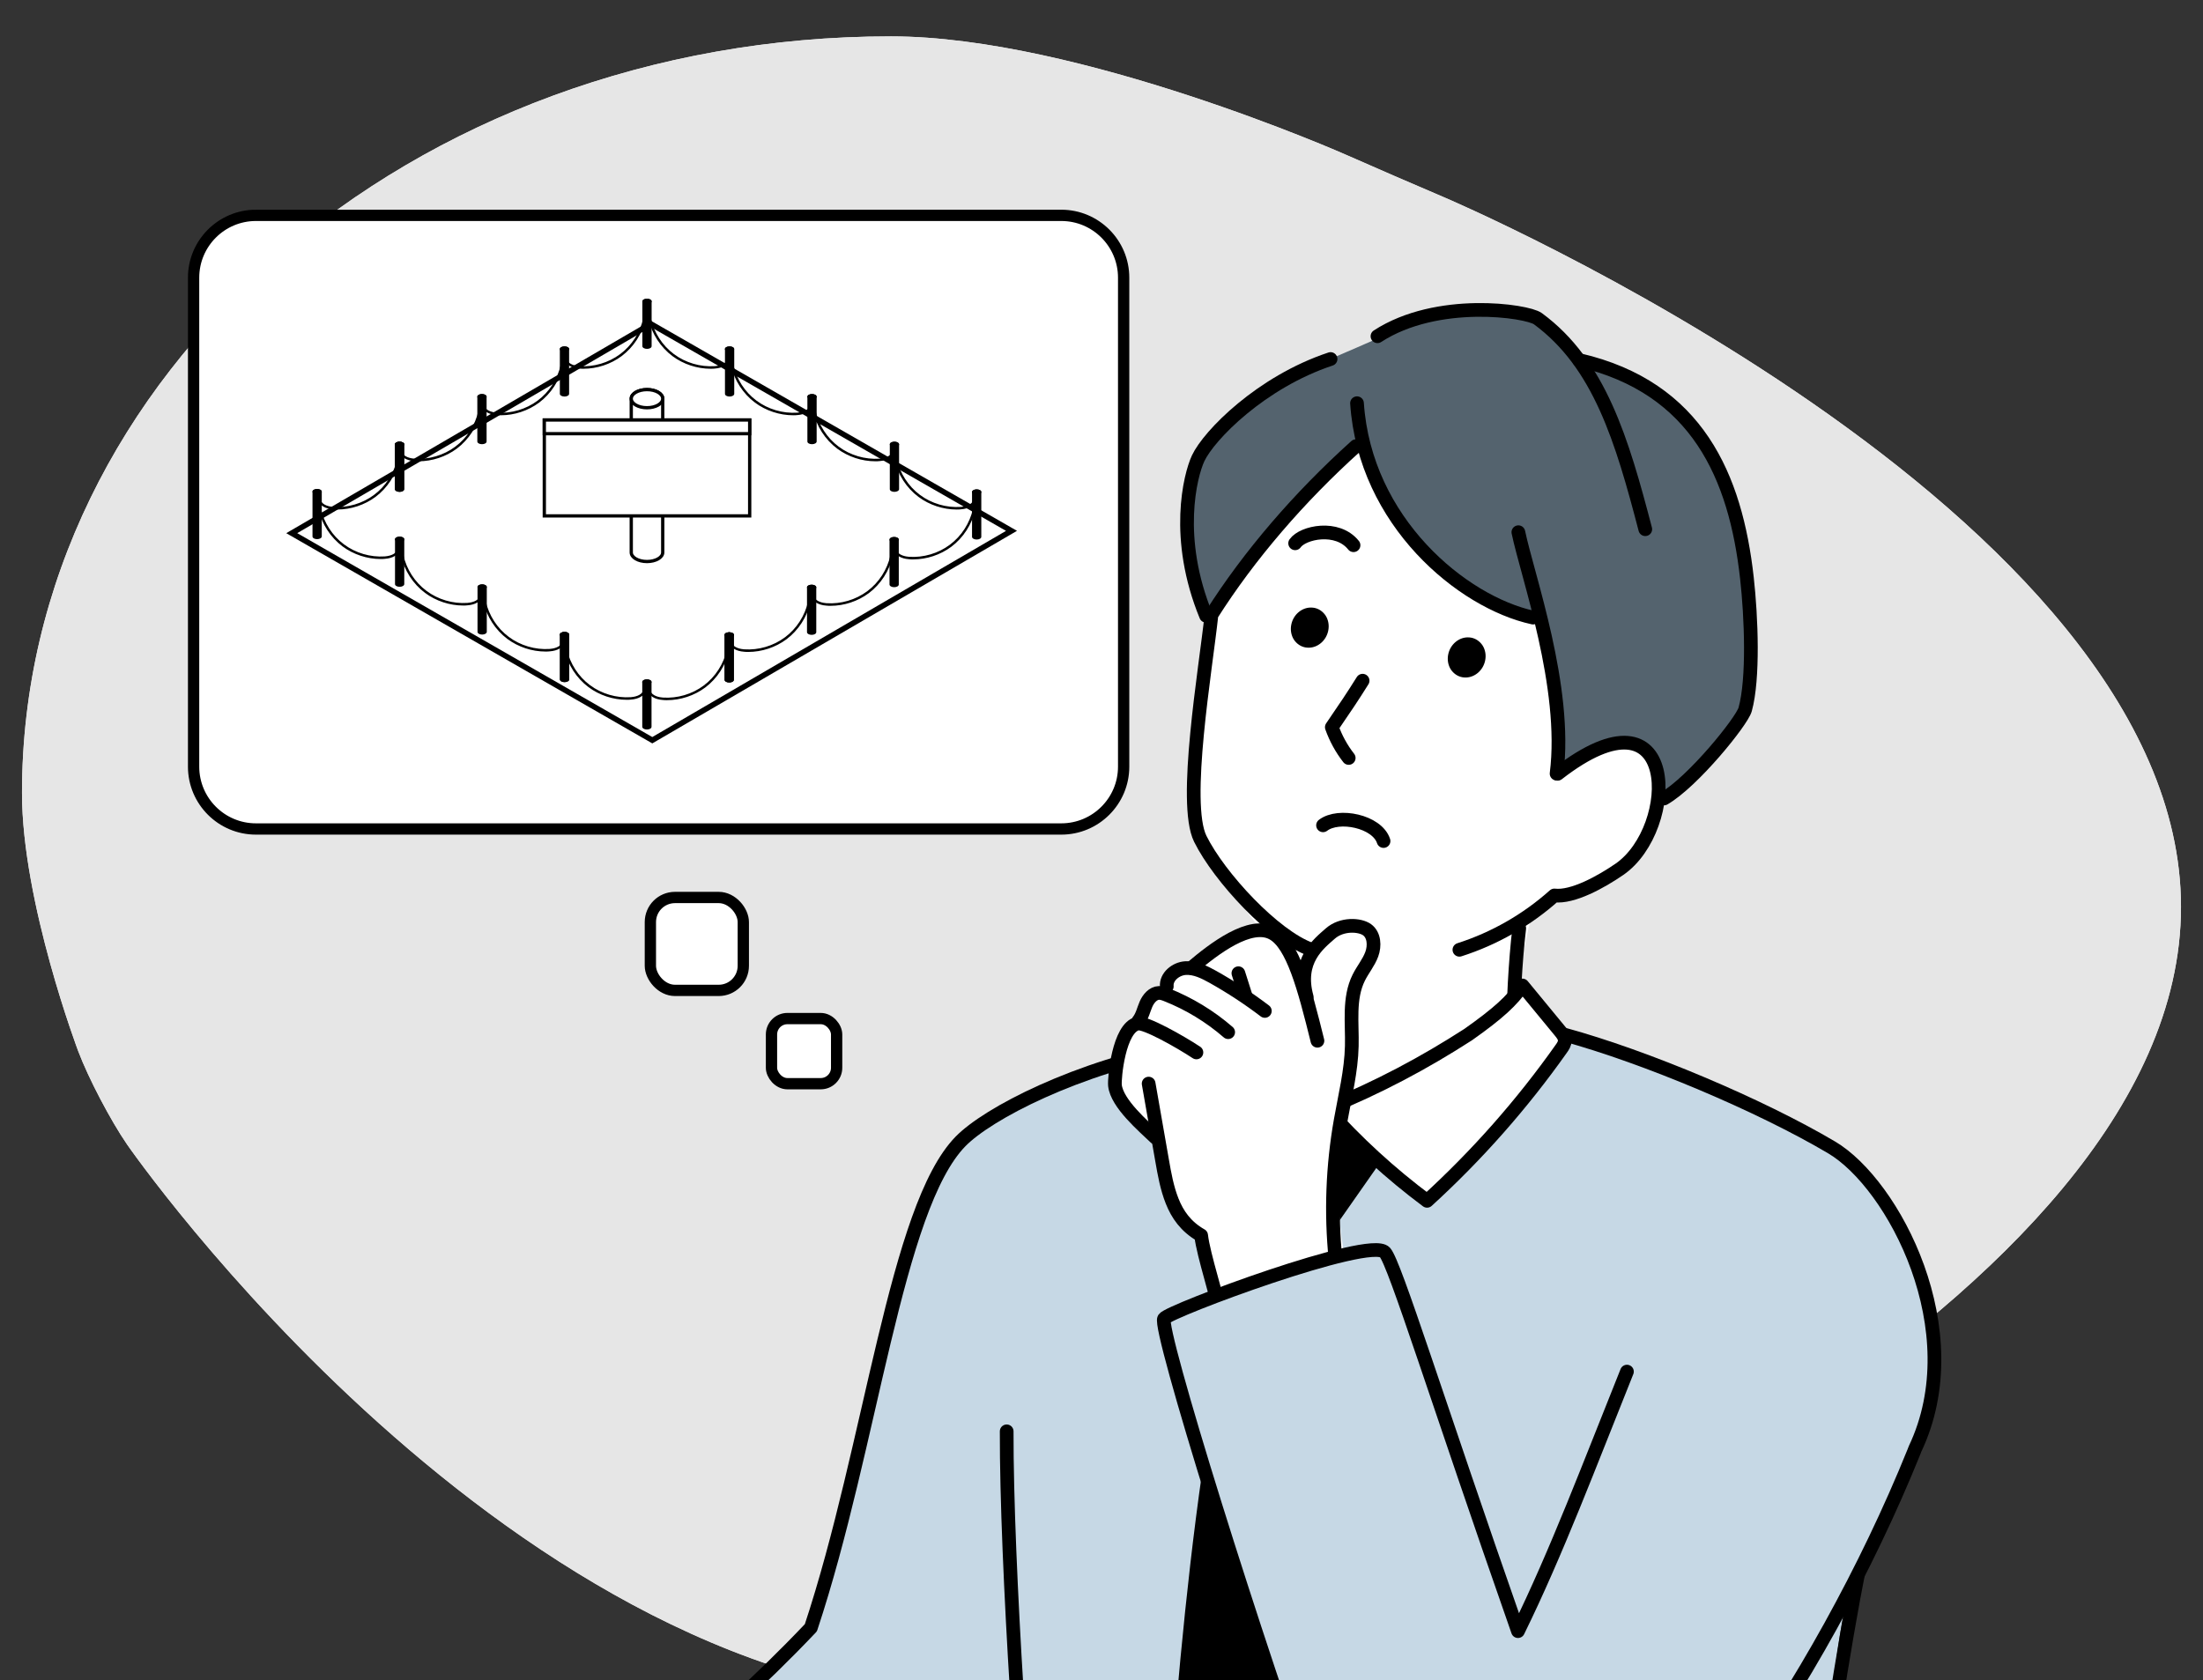 <?xml version="1.0" encoding="UTF-8"?>
<svg id="_レイヤー_2" data-name="レイヤー 2" xmlns="http://www.w3.org/2000/svg" xmlns:xlink="http://www.w3.org/1999/xlink" viewBox="0 0 228.27 174.17">
  <rect x="0" y="0" width="228.27" height="174.17" fill="#333333" stroke="none"/>
  <defs>
    <style>
      .cls-1, .cls-2, .cls-3 {
        fill: none;
      }

      .cls-4 {
        fill: #e6e6e6;
      }

      .cls-5 {
        fill: #54636e;
      }

      .cls-6, .cls-7, .cls-8, .cls-9, .cls-2, .cls-3, .cls-10 {
        stroke: #000;
      }

      .cls-6, .cls-7, .cls-3, .cls-10 {
        stroke-linecap: round;
        stroke-linejoin: round;
        stroke-width: 1.42px;
      }

      .cls-6, .cls-11 {
        fill: #c6d8e5;
      }

      .cls-12, .cls-8, .cls-9, .cls-10 {
        fill: #fff;
      }

      .cls-8 {
        stroke-width: .34px;
      }

      .cls-8, .cls-9, .cls-2 {
        stroke-miterlimit: 10;
      }

      .cls-9 {
        stroke-width: .57px;
      }

      .cls-2 {
        stroke-width: 1.17px;
      }

      .cls-13 {
        clip-path: url(#clippath);
      }
    </style>
    <clipPath id="clippath">
      <rect class="cls-1" y="0" width="228.27" height="174.17"/>
    </clipPath>
  </defs>
  <g id="_レイヤー_1-2" data-name="レイヤー 1">
    <g id="intro_03">
      <g id="intro_03-2" data-name="intro_03">
        <g class="cls-13">
          <g>
            <path class="cls-4" d="M225.99,94c0-41.18-76.4-73.57-76.4-73.57-2.78-1.18-7.32-3.15-10.08-4.37,0,0-27.72-12.29-47.19-12.29C42.59,3.76,2.28,38.87,2.28,82.19c0,11.36,5.83,26.77,5.83,26.77,1.07,2.83,3.35,7.17,5.06,9.66,0,0,39.91,57.78,88.98,57.78,14.43,0,34.93-5.27,34.93-5.27,2.93-.75,7.61-2.3,10.41-3.43,0,0,78.5-31.87,78.5-73.7Z"/>
            <path class="cls-4" d="M225.99,94c0-41.18-76.4-73.57-76.4-73.57-2.78-1.18-7.32-3.15-10.08-4.37,0,0-27.72-12.29-47.19-12.29C42.59,3.76,2.28,38.87,2.28,82.19c0,11.36,5.83,26.77,5.83,26.77,1.07,2.83,3.35,7.17,5.06,9.66,0,0,39.91,57.78,88.98,57.78,14.43,0,34.93-5.27,34.93-5.27,2.93-.75,7.61-2.3,10.41-3.43,0,0,78.5-31.87,78.5-73.7Z"/>
          </g>
          <g>
            <path class="cls-11" d="M123.89,106.46c-.05.9-.1,1.79-.14,2.69-6.6,1.4-19.59,5.65-22.2,7.85-7.02,5.9-16.52,49.56-17.7,51.04-.63.79-5.34,6.27-6.04,7-2.45,2.54-24.01,18.68-25.46,20.47-4.37,5.36,8.72,16.78,9.39,17.91,2.79-1.65,32.91-15.16,41.06-24.54,1.71-1.97,3.38-2.66,2.73-6.24.98,3.47,2.65,19.62,3.21,24.52,27.43,6.84,42.67,8.5,75.96,16.32,1.76-9.18,4.27-47.12,6.58-57.48.25-1.1,5.09-7.82,8.22-18.5,3.48-11.89-4.62-25.53-9.41-27.93-9.11-4.57-19.82-9.96-28.17-11.67-1.25-2.68-4.31-5.56-4.68-5.32-6.74,4.32-31.55,3.39-33.34,3.87Z"/>
            <path class="cls-5" d="M163.54,37.55c13.11,2.31,16.8,14.97,17.49,21.29,1.44,13.16.09,17.29-8.83,24.34-.26-.84-.32-2.01-.44-3.14-.2-1.84-2.44-3.43-4.02-2.47-1.87,1.13-3.36,1.68-5.69,3.18-.91-5.23-1.19-11.43-2.89-16.46-10.83-5.27-14.26-8.23-18.23-18.52-5.89,5.96-11.12,11.9-15.91,18.18-8.32-20.08,10.12-25.6,13.46-27.02,11.63-4.94,12.1-6.22,20.32-3.71,2.7.82,3.47,1.07,4.75,4.34Z"/>
            <path class="cls-3" d="M162.02,107.21c8.53,2.33,20.39,7.35,27.76,11.71,6.42,3.79,14.48,18.99,8.65,31.26"/>
            <path class="cls-3" d="M184.6,222.9c.56-10.81,4.68-43.49,8.08-60.57"/>
            <path class="cls-12" d="M158.36,96.31c-1.33,6.01-1.51,7.78-4.68,9.92-8.49,5.72-11.5,6.42-16.8,9.05-1.87-2.6-6.37-5.91-7.5-8.92.86-2.09,1.64-6.75,2.26-8.93-2.34-2.35-7.53-9.95-8-12.4-.3-1.58.17-10.42,1.6-19.53,2.15-6.94,8.93-14.43,15.94-18.75,9.75,17.94,17.75,17.12,17.75,17.12,1.57,4.21,2.9,11.72,2.76,16.14,2.74-1.72,7.52-5.11,9.94-1.49,3.11,4.64-4.55,15.8-10.93,14.38-1.37-.3-2.36,3.4-2.36,3.4Z"/>
            <path class="cls-3" d="M157.33,55.16c.95,4.56,5.09,16.04,3.96,25.02"/>
            <path class="cls-3" d="M142.73,34.85c6.18-4.02,15.5-2.64,16.62-1.82,6.39,4.69,8.72,12.59,11.13,21.82"/>
            <path class="cls-3" d="M140.61,41.79c.82,12.29,10.9,20.62,18.24,22.22"/>
            <path class="cls-3" d="M163.63,37.32c12.26,2.85,16.21,12.11,17.38,22.57.46,4.1.7,10.47-.18,13.64-.35,1.25-5.4,7.49-8.41,9.23"/>
            <path class="cls-3" d="M137.87,37.21c-7.2,2.39-12.6,7.9-13.72,10.29-.83,1.78-2.48,8.29.82,16.32"/>
            <path class="cls-3" d="M140.5,46.24c-5.87,5.28-11.06,11.31-14.97,17.48-.61,5.69-2.99,19.53-1.16,23.22,1.97,3.98,7.66,10.1,11.45,11.46"/>
            <path class="cls-3" d="M161.4,80.2c12.71-9.87,12.55,5.66,6.4,9.9-1.89,1.3-4.84,2.94-6.74,2.71-2.84,2.54-6.21,4.47-9.84,5.63"/>
            <path class="cls-3" d="M131.79,96.9c-.39,1.6-1.78,7.83-2.28,9.91-.18.76,7.59,8.08,7.59,8.08,0,0,16.8-.59,19.26-1.53.41-.16.2-10.03,1.06-17.15"/>
            <path class="cls-10" d="M137.44,114.9c3.14,3.53,6.64,6.73,10.43,9.56,5.18-4.73,9.84-10.01,13.89-15.74.19-.26.38-.55.38-.87,0-.36-.24-.67-.47-.95-1.31-1.59-2.61-3.17-3.92-4.76-1.06,1.55-2.46,2.86-5.62,5.09-4.53,2.92-9.29,5.47-14.69,7.67Z"/>
            <polygon class="cls-7" points="129.85 119.99 129.84 126.24 129.95 126.62 130.52 126.86 136.61 127.64 137.08 127.6 137.35 127.33 142.09 120.56 136.96 114.35 129.85 119.99"/>
            <path class="cls-7" d="M133.85,211.28c1.08-1.41,3.74-7.55,4.82-8.96-.47-26.23-2.88-50.69-1.49-76.55-1.81-.23-4.31-.91-6.12-1.13-6.85,23.76-8.42,51.12-10.37,76.19.34,2.39,2.93,8.69,3.4,8.95"/>
            <path class="cls-11" d="M121.68,109.42c-11.3,2.09-19.36,6.01-22.16,8.87-6.72,6.87-9.23,31.49-15.51,50.41-10.99,11.58-20.76,18.35-32.27,26.61.11,9.27,7.59,14.67,13.59,17.23,9.99-5.25,22.77-11.69,31.57-18.94,3.79-3.13,6.36-5.46,7.7-10.85"/>
            <path class="cls-3" d="M122.83,108.51c-11.3,2.09-20.5,6.92-23.3,9.79-6.72,6.87-9.23,31.49-15.51,50.41-10.99,11.58-20.76,18.35-32.27,26.61.11,9.27,7.59,14.67,13.59,17.23,9.99-5.25,22.77-11.69,31.57-18.94,3.79-3.13,7.54-4.68,8.88-10.06"/>
            <path class="cls-3" d="M104.31,148.35c-.03,13.72,1.77,40.28,3.25,55.08"/>
            <path class="cls-3" d="M140.25,56.51c-1.69-2.11-5.26-1.33-6.05-.2"/>
            <path class="cls-3" d="M141.19,70.55c-1.05,1.68-1.76,2.73-3.19,4.82.41,1.15,1,2.23,1.75,3.19"/>
            <path class="cls-3" d="M137.09,85.54c1.62-1.24,5.6-.42,6.27,1.63"/>
            <path class="cls-10" d="M136.56,114.04c-3.52-2.6-5.76-5.12-7.38-9.18-1.35.41-2.7.83-4.05,1.24-.25.08-.52.16-.68.37-.13.16-.18.38-.22.59-1.08,5.38.49,9.69,1.41,15.19,4.1-2.7,6.48-5.31,10.93-8.2Z"/>
            <g>
              <path class="cls-12" d="M140.11,109.06c.46-1.82-.74-5.49,1.72-9.14.52-.77.93-1.76.57-2.62-1.02-2.41-5.59-1.98-7.44,3.14-.44-.9-.89-1.8-1.54-2.56-3.2-3.68-10.37,2.24-10.6,2.42-.32.26-2.74,2.48-3.12,2.64-1.29.54-.98,2.77-2.22,3.41-.16.08-.34.13-.48.25-.2.17-.28.43-.35.69-.44,1.62-.78,3.27-1.02,4.93-.15,1.01-.26,1.85,4.57,6.19.29,2.51.44,7.32,4.26,9.75.31.2,1.49,4.9,1.67,7.7l13.6-3.63s-2.8-10.48.4-23.18Z"/>
              <path class="cls-3" d="M138.38,130.48c-.48-4.78-.3-9.63.54-14.37.45-2.56,1.09-5.1,1.15-7.69.06-2.4-.35-4.94.72-7.09.41-.83,1.03-1.56,1.35-2.43s.26-2-.49-2.54c-.75-.54-2.62-.65-3.81.4s-3.49,2.8-2.44,6.58"/>
              <path class="cls-3" d="M136.51,107.87c-1.37-5.54-2.56-9.98-4.62-11.13-2.32-1.3-6.1,1.59-8.39,3.54"/>
              <path class="cls-3" d="M129.03,103.11l-.71-2.24"/>
              <path class="cls-3" d="M131.06,104.78c-1.71-1.3-3.51-2.48-5.38-3.53-.88-.49-1.84-.97-2.84-.91s-2.03.89-1.94,1.9"/>
              <path class="cls-3" d="M127.26,106.98c-1.89-1.64-4.06-2.96-6.39-3.88-.25-.1-.51-.19-.77-.19-.63.02-1.11.6-1.36,1.18s-.38,1.23-.78,1.73"/>
              <path class="cls-3" d="M123.97,109.08c-1.71-1.13-5.31-3.16-6.1-2.99-1.94.43-2.42,5.67-2.34,6.41.21,1.89,2.97,4.23,4.2,5.41"/>
              <path class="cls-3" d="M119.02,112.31c.46,2.65.93,5.29,1.39,7.94.25,1.44.51,2.9,1.05,4.25.54,1.36,1.4,2.63,3,3.54.23,2.06,1.84,6.87,1.86,7.79"/>
            </g>
            <path class="cls-6" d="M198.32,150.47c-9.8,24.3-27.89,50.1-38.65,51.62-9.47,1.34-18.25-.51-22.14-11.31-7.84-21.79-17.55-53.13-16.91-54.11.53-.81,21.35-8.57,22.88-6.87,1.04,1.16,5.37,15.22,13.79,39.26,4-8.15,7.45-17.34,11.29-26.9"/>
          </g>
        </g>
      </g>
      <g>
        <g>
          <path class="cls-12" d="M26.52,22.32h83.45c3.57,0,6.46,2.9,6.46,6.46v50.68c0,3.57-2.9,6.46-6.46,6.46H26.52c-3.57,0-6.46-2.9-6.46-6.46V28.78c0-3.57,2.9-6.46,6.46-6.46Z"/>
          <path class="cls-2" d="M26.52,22.32h83.45c3.57,0,6.46,2.9,6.46,6.46v50.68c0,3.57-2.9,6.46-6.46,6.46H26.52c-3.57,0-6.46-2.9-6.46-6.46V28.78c0-3.57,2.9-6.46,6.46-6.46Z"/>
        </g>
        <g>
          <rect class="cls-12" x="67.39" y="93.02" width="9.63" height="9.63" rx="2.55" ry="2.55"/>
          <rect class="cls-2" x="67.39" y="93.02" width="9.63" height="9.63" rx="2.55" ry="2.55"/>
        </g>
        <g>
          <rect class="cls-12" x="79.94" y="105.57" width="6.75" height="6.75" rx="1.65" ry="1.65"/>
          <rect class="cls-2" x="79.94" y="105.57" width="6.75" height="6.75" rx="1.65" ry="1.65"/>
        </g>
      </g>
      <polygon class="cls-9" points="30.23 55.26 67.59 76.72 104.81 55.02 67.44 33.57 30.23 55.26"/>
      <g>
        <path d="M67.52,31.23c0-.15-.22-.27-.48-.27s-.47.12-.48.27h0s0,0,0,0,0,0,0,0v4.65s0,0,0,0c0,.15.21.28.48.28s.48-.12.48-.28v-4.67h0Z"/>
        <path d="M67.52,31.24c0,.15-.21.28-.48.28s-.48-.12-.48-.28.21-.28.48-.28.48.12.48.28Z"/>
      </g>
      <g>
        <path d="M73.63,38.22c.15,0,.29,0,.44-.02.83-.06,1.4-.41,1.53-.93.02-.07-.03-.13-.09-.15-.07-.02-.13.03-.15.09-.14.61-1.03.72-1.3.74-1.49.1-3.03-.35-4.23-1.25-1.2-.89-2.07-2.24-2.39-3.7-.01-.07-.08-.11-.15-.09-.07.01-.11.08-.09.15.33,1.52,1.24,2.92,2.48,3.85,1.13.84,2.55,1.31,3.96,1.31Z"/>
        <g>
          <path d="M75.12,36.17c0-.15.22-.27.48-.27s.47.12.48.27h0s0,0,0,0,0,0,0,0v4.65s0,0,0,0c0,.15-.21.28-.48.28s-.48-.12-.48-.28v-4.67h0Z"/>
          <path d="M75.11,36.18c0,.15.21.28.48.28s.48-.12.48-.28-.21-.28-.48-.28-.48.12-.48.28Z"/>
        </g>
        <path d="M82.18,43.04c.15,0,.29,0,.44-.02.83-.06,1.4-.41,1.53-.93.02-.07-.03-.13-.09-.15-.07-.02-.13.03-.15.09-.14.61-1.03.72-1.3.74-1.49.1-3.03-.35-4.23-1.25-1.2-.89-2.07-2.24-2.39-3.7-.01-.07-.08-.11-.15-.09-.07.01-.11.08-.09.15.33,1.52,1.24,2.92,2.48,3.85,1.13.84,2.55,1.31,3.96,1.31Z"/>
        <g>
          <path d="M83.66,41.11c0-.15.22-.27.48-.27s.47.12.48.27h0s0,0,0,0,0,0,0,0v4.65s0,0,0,0c0,.15-.21.28-.48.28s-.48-.12-.48-.28v-4.67h0Z"/>
          <path d="M83.66,41.12c0,.15.21.28.48.28s.48-.12.48-.28-.21-.28-.48-.28-.48.12-.48.28Z"/>
        </g>
        <path d="M90.7,47.81c.15,0,.29,0,.44-.02.83-.06,1.4-.41,1.53-.93.02-.07-.03-.13-.09-.15-.07-.02-.13.03-.15.09-.14.61-1.03.72-1.3.74-1.49.1-3.03-.35-4.23-1.25-1.2-.89-2.07-2.24-2.39-3.7-.01-.07-.08-.11-.15-.09-.07.01-.11.08-.09.15.33,1.52,1.24,2.92,2.48,3.85,1.13.84,2.55,1.31,3.96,1.31Z"/>
        <g>
          <path d="M92.2,46.05c0-.15.22-.27.48-.27s.47.12.48.27h0s0,0,0,0,0,0,0,0v4.65s0,0,0,0c0,.15-.21.28-.48.28s-.48-.12-.48-.28v-4.67h0Z"/>
          <path d="M92.2,46.06c0,.15.21.28.48.28s.48-.12.48-.28-.21-.28-.48-.28-.48.12-.48.28Z"/>
        </g>
        <path d="M99.12,52.81c.15,0,.29,0,.44-.02.83-.06,1.4-.41,1.53-.93.02-.07-.03-.13-.09-.15-.07-.02-.13.03-.15.09-.14.61-1.03.72-1.3.74-1.49.1-3.03-.35-4.23-1.25-1.2-.89-2.07-2.24-2.39-3.7-.01-.07-.08-.11-.15-.09-.07.01-.11.08-.09.15.33,1.52,1.24,2.92,2.48,3.85,1.13.84,2.55,1.31,3.96,1.31Z"/>
      </g>
      <path d="M60.46,38.22c-.15,0-.29,0-.44-.02-.83-.06-1.4-.41-1.53-.93-.02-.07.03-.13.09-.15.07-.02.13.03.15.09.14.61,1.03.72,1.3.74,1.49.1,3.03-.35,4.23-1.25,1.2-.89,2.07-2.24,2.39-3.7.01-.07.08-.11.15-.09.07.01.11.08.09.15-.33,1.52-1.24,2.92-2.48,3.85-1.13.84-2.55,1.31-3.96,1.31Z"/>
      <g>
        <path d="M58.97,36.17c0-.15-.22-.27-.48-.27s-.47.12-.48.27h0s0,0,0,0,0,0,0,0v4.65s0,0,0,0c0,.15.21.28.48.28s.48-.12.48-.28v-4.67h0Z"/>
        <path d="M58.97,36.18c0,.15-.21.28-.48.28s-.48-.12-.48-.28.21-.28.48-.28.48.12.48.28Z"/>
      </g>
      <path d="M51.91,43.04c-.15,0-.29,0-.44-.02-.83-.06-1.4-.41-1.53-.93-.02-.07.03-.13.09-.15.07-.02.13.03.15.09.14.61,1.03.72,1.3.74,1.49.1,3.03-.35,4.23-1.25,1.2-.89,2.07-2.24,2.39-3.7.01-.07.08-.11.15-.09.07.01.11.08.09.15-.33,1.52-1.24,2.92-2.48,3.85-1.13.84-2.55,1.31-3.96,1.31Z"/>
      <g>
        <path d="M50.42,41.11c0-.15-.22-.27-.48-.27s-.47.12-.48.27h0s0,0,0,0,0,0,0,0v4.65s0,0,0,0c0,.15.21.28.48.28s.48-.12.48-.28v-4.67h0Z"/>
        <path d="M50.42,41.12c0,.15-.21.28-.48.28s-.48-.12-.48-.28.21-.28.48-.28.48.12.48.28Z"/>
      </g>
      <path d="M43.38,47.81c-.15,0-.29,0-.44-.02-.83-.06-1.4-.41-1.53-.93-.02-.07.03-.13.09-.15.07-.02.13.03.15.09.14.61,1.03.72,1.3.74,1.49.1,3.03-.35,4.23-1.25,1.2-.89,2.07-2.24,2.39-3.7.01-.07.08-.11.15-.09.07.01.11.08.09.15-.33,1.52-1.24,2.92-2.48,3.85-1.13.84-2.55,1.31-3.96,1.31Z"/>
      <g>
        <path d="M41.88,46.05c0-.15-.22-.27-.48-.27s-.47.12-.48.27h0s0,0,0,0,0,0,0,0v4.65s0,0,0,0c0,.15.21.28.48.28s.48-.12.48-.28v-4.67h0Z"/>
        <path d="M41.88,46.06c0,.15-.21.28-.48.28s-.48-.12-.48-.28.21-.28.48-.28.48.12.48.28Z"/>
      </g>
      <g>
        <path d="M41.88,46.05c0-.15-.22-.27-.48-.27s-.47.12-.48.27h0s0,0,0,0,0,0,0,0v4.65s0,0,0,0c0,.15.21.28.48.28s.48-.12.48-.28v-4.67h0Z"/>
        <path d="M41.88,46.06c0,.15-.21.28-.48.28s-.48-.12-.48-.28.21-.28.48-.28.48.12.48.28Z"/>
      </g>
      <path d="M34.96,52.81c-.15,0-.29,0-.44-.02-.83-.06-1.4-.41-1.53-.93-.02-.07.03-.13.09-.15.07-.02.13.03.15.09.14.61,1.03.72,1.3.74,1.49.1,3.03-.35,4.23-1.25,1.2-.89,2.07-2.24,2.39-3.7.01-.07.08-.11.15-.09.07.01.11.08.09.15-.33,1.52-1.24,2.92-2.48,3.85-1.13.84-2.55,1.31-3.96,1.31Z"/>
      <g>
        <path d="M32.38,50.95c0-.15.22-.27.48-.27s.47.12.48.27h0s0,0,0,0,0,0,0,0v4.65s0,0,0,0c0,.15-.21.28-.48.28s-.48-.12-.48-.28v-4.67h0Z"/>
        <path d="M32.38,50.96c0,.15.21.28.48.28s.48-.12.48-.28-.21-.28-.48-.28-.48.12-.48.28Z"/>
      </g>
      <path d="M39.44,57.94c.15,0,.29,0,.44-.02.83-.06,1.4-.41,1.53-.93.02-.07-.03-.13-.09-.15-.07-.02-.13.03-.15.09-.14.61-1.03.72-1.3.74-1.49.1-3.03-.35-4.23-1.25-1.2-.89-2.07-2.24-2.39-3.7-.01-.07-.08-.11-.15-.09-.07.01-.11.08-.09.15.33,1.52,1.24,2.92,2.48,3.85,1.13.84,2.55,1.31,3.96,1.31Z"/>
      <g>
        <path d="M40.93,55.89c0-.15.22-.27.48-.27s.47.12.48.27h0s0,0,0,0,0,0,0,0v4.65s0,0,0,0c0,.15-.21.28-.48.28s-.48-.12-.48-.28v-4.67h0Z"/>
        <path d="M40.93,55.9c0,.15.21.28.48.28s.48-.12.48-.28-.21-.28-.48-.28-.48.12-.48.28Z"/>
      </g>
      <path d="M47.99,62.76c.15,0,.29,0,.44-.02.83-.06,1.4-.41,1.53-.93.02-.07-.03-.13-.09-.15-.07-.02-.13.03-.15.09-.14.61-1.03.72-1.3.74-1.49.1-3.03-.35-4.23-1.25-1.2-.89-2.07-2.24-2.39-3.7-.01-.07-.08-.11-.15-.09-.07.01-.11.08-.09.15.33,1.52,1.24,2.92,2.48,3.85,1.13.84,2.55,1.31,3.96,1.31Z"/>
      <g>
        <path d="M49.48,60.84c0-.15.22-.27.48-.27s.47.12.48.27h0s0,0,0,0,0,0,0,0v4.65s0,0,0,0c0,.15-.21.28-.48.28s-.48-.12-.48-.28v-4.67h0Z"/>
        <path d="M49.48,60.84c0,.15.21.28.48.28s.48-.12.48-.28-.21-.28-.48-.28-.48.12-.48.28Z"/>
      </g>
      <path d="M56.52,67.53c.15,0,.29,0,.44-.02.83-.06,1.4-.41,1.53-.93.02-.07-.03-.13-.09-.15-.07-.02-.13.03-.15.09-.14.61-1.03.72-1.3.74-1.49.1-3.03-.35-4.23-1.25-1.2-.89-2.07-2.24-2.39-3.7-.01-.07-.08-.11-.15-.09-.07.01-.11.08-.09.15.33,1.52,1.24,2.92,2.48,3.85,1.13.84,2.55,1.31,3.96,1.31Z"/>
      <g>
        <path d="M58.02,65.77c0-.15.22-.27.48-.27s.47.12.48.27h0s0,0,0,0,0,0,0,0v4.65s0,0,0,0c0,.15-.21.28-.48.28s-.48-.12-.48-.28v-4.67h0Z"/>
        <path d="M58.02,65.78c0,.15.21.28.48.28s.48-.12.48-.28-.21-.28-.48-.28-.48.12-.48.28Z"/>
      </g>
      <g>
        <path d="M58.02,65.77c0-.15.22-.27.48-.27s.47.12.48.27h0s0,0,0,0,0,0,0,0v4.65s0,0,0,0c0,.15-.21.28-.48.28s-.48-.12-.48-.28v-4.67h0Z"/>
        <ellipse cx="58.49" cy="65.78" rx=".48" ry=".28"/>
      </g>
      <path d="M64.93,72.53c.15,0,.29,0,.44-.02.83-.06,1.4-.41,1.53-.93.02-.07-.03-.13-.09-.15-.07-.02-.13.03-.15.09-.14.61-1.03.72-1.3.74-1.49.1-3.03-.35-4.23-1.25-1.2-.89-2.07-2.24-2.39-3.7-.01-.07-.08-.11-.15-.09-.07.01-.11.08-.09.15.33,1.52,1.24,2.92,2.48,3.85,1.13.84,2.55,1.31,3.96,1.31Z"/>
      <g>
        <g>
          <path d="M101.68,50.99c0-.15-.22-.27-.48-.27s-.47.12-.48.27h0s0,0,0,0,0,0,0,0v4.65s0,0,0,0c0,.15.21.28.48.28s.48-.12.48-.28v-4.67h0Z"/>
          <path d="M101.68,51c0,.15-.21.28-.48.28s-.48-.12-.48-.28.21-.28.48-.28.48.12.48.28Z"/>
        </g>
        <path d="M94.62,57.98c-.15,0-.29,0-.44-.02-.83-.06-1.4-.41-1.53-.93-.02-.07.03-.13.09-.15.07-.02.13.03.15.09.14.61,1.03.72,1.3.74,1.49.1,3.03-.35,4.23-1.25,1.2-.89,2.07-2.24,2.39-3.7.01-.07.08-.11.15-.09.07.01.11.08.09.15-.33,1.52-1.24,2.92-2.48,3.85-1.13.84-2.55,1.31-3.96,1.31Z"/>
        <g>
          <path d="M93.13,55.93c0-.15-.22-.27-.48-.27s-.47.12-.48.27h0s0,0,0,0,0,0,0,0v4.65s0,0,0,0c0,.15.21.28.48.28s.48-.12.48-.28v-4.67h0Z"/>
          <path d="M93.13,55.93c0,.15-.21.28-.48.28s-.48-.12-.48-.28.21-.28.48-.28.48.12.48.28Z"/>
        </g>
        <path d="M86.07,62.79c-.15,0-.29,0-.44-.02-.83-.06-1.4-.41-1.53-.93-.02-.07.03-.13.09-.15.07-.02.13.03.15.09.14.61,1.03.72,1.3.74,1.49.1,3.03-.35,4.23-1.25,1.2-.89,2.07-2.24,2.39-3.7.01-.07.08-.11.15-.09.07.01.11.08.09.15-.33,1.52-1.24,2.92-2.48,3.85-1.13.84-2.55,1.31-3.96,1.31Z"/>
        <g>
          <path d="M84.58,60.87c0-.15-.22-.27-.48-.27s-.47.12-.48.27h0s0,0,0,0,0,0,0,0v4.65s0,0,0,0c0,.15.21.28.48.28s.48-.12.48-.28v-4.67h0Z"/>
          <path d="M84.58,60.88c0,.15-.21.28-.48.28s-.48-.12-.48-.28.21-.28.48-.28.48.12.48.28Z"/>
        </g>
        <path d="M77.54,67.57c-.15,0-.29,0-.44-.02-.83-.06-1.4-.41-1.53-.93-.02-.07.03-.13.09-.15.07-.02.13.03.15.09.14.61,1.03.72,1.3.74,1.49.1,3.03-.35,4.23-1.25,1.2-.89,2.07-2.24,2.39-3.7.01-.07.08-.11.15-.09.07.01.11.08.09.15-.33,1.52-1.24,2.92-2.48,3.85-1.13.84-2.55,1.31-3.96,1.31Z"/>
        <g>
          <path d="M76.04,65.81c0-.15-.22-.27-.48-.27s-.47.12-.48.27h0s0,0,0,0,0,0,0,0v4.65s0,0,0,0c0,.15.21.28.48.28s.48-.12.48-.28v-4.67h0Z"/>
          <path d="M76.04,65.81c0,.15-.21.28-.48.28s-.48-.12-.48-.28.21-.28.48-.28.48.12.48.28Z"/>
        </g>
        <g>
          <path d="M76.04,65.81c0-.15-.22-.27-.48-.27s-.47.12-.48.27h0s0,0,0,0,0,0,0,0v4.65s0,0,0,0c0,.15.21.28.48.28s.48-.12.48-.28v-4.67h0Z"/>
          <path d="M76.04,65.81c0,.15-.21.28-.48.28s-.48-.12-.48-.28.21-.28.48-.28.48.12.48.28Z"/>
        </g>
        <path d="M69.12,72.57c-.15,0-.29,0-.44-.02-.83-.06-1.4-.41-1.53-.93-.02-.07.03-.13.09-.15.07-.02.13.03.15.09.14.61,1.03.72,1.3.74,1.49.1,3.03-.35,4.23-1.25,1.2-.89,2.07-2.24,2.39-3.7.01-.07.08-.11.15-.09.07.01.11.08.09.15-.33,1.52-1.24,2.92-2.48,3.85-1.13.84-2.55,1.31-3.96,1.31Z"/>
        <g>
          <path d="M67.51,70.68c0-.15-.22-.27-.48-.27s-.47.12-.48.27h0s0,0,0,0,0,0,0,0v4.65s0,0,0,0c0,.15.21.28.48.28s.48-.12.48-.28v-4.67h0Z"/>
          <path d="M67.51,70.69c0,.15-.21.28-.48.28s-.48-.12-.48-.28.21-.28.48-.28.48.12.48.28Z"/>
        </g>
      </g>
      <g>
        <path class="cls-8" d="M65.41,41.3c.02-.51.74-.92,1.63-.92s1.61.41,1.63.92h0s0,.02,0,.02,0,.01,0,.02v15.9s0,.01,0,.02c0,.52-.73.94-1.63.94s-1.63-.42-1.63-.94v-15.96h0Z"/>
        <ellipse class="cls-8" cx="67.04" cy="41.32" rx="1.63" ry=".94"/>
      </g>
      <rect class="cls-8" x="56.4" y="43.53" width="21.28" height="9.94"/>
      <rect class="cls-8" x="56.4" y="43.53" width="21.28" height="1.42"/>
      <path d="M151.86,70.22c-.12,0-.23-.01-.35-.03-.48-.09-.89-.38-1.17-.79-.3-.46-.4-1.05-.27-1.62.22-.99,1.08-1.72,2.02-1.72.12,0,.23.01.35.03.48.09.89.38,1.17.79.3.46.4,1.05.27,1.62-.22.99-1.07,1.72-2.02,1.72Z"/>
      <path d="M135.6,67.13c-.12,0-.23-.01-.35-.03-.48-.09-.89-.38-1.17-.79-.3-.46-.4-1.05-.27-1.62.22-.99,1.07-1.72,2.02-1.72.12,0,.23.01.35.03.48.09.89.38,1.17.79.3.46.4,1.05.27,1.62-.22.99-1.07,1.72-2.02,1.72Z"/>
    </g>
  </g>
</svg>